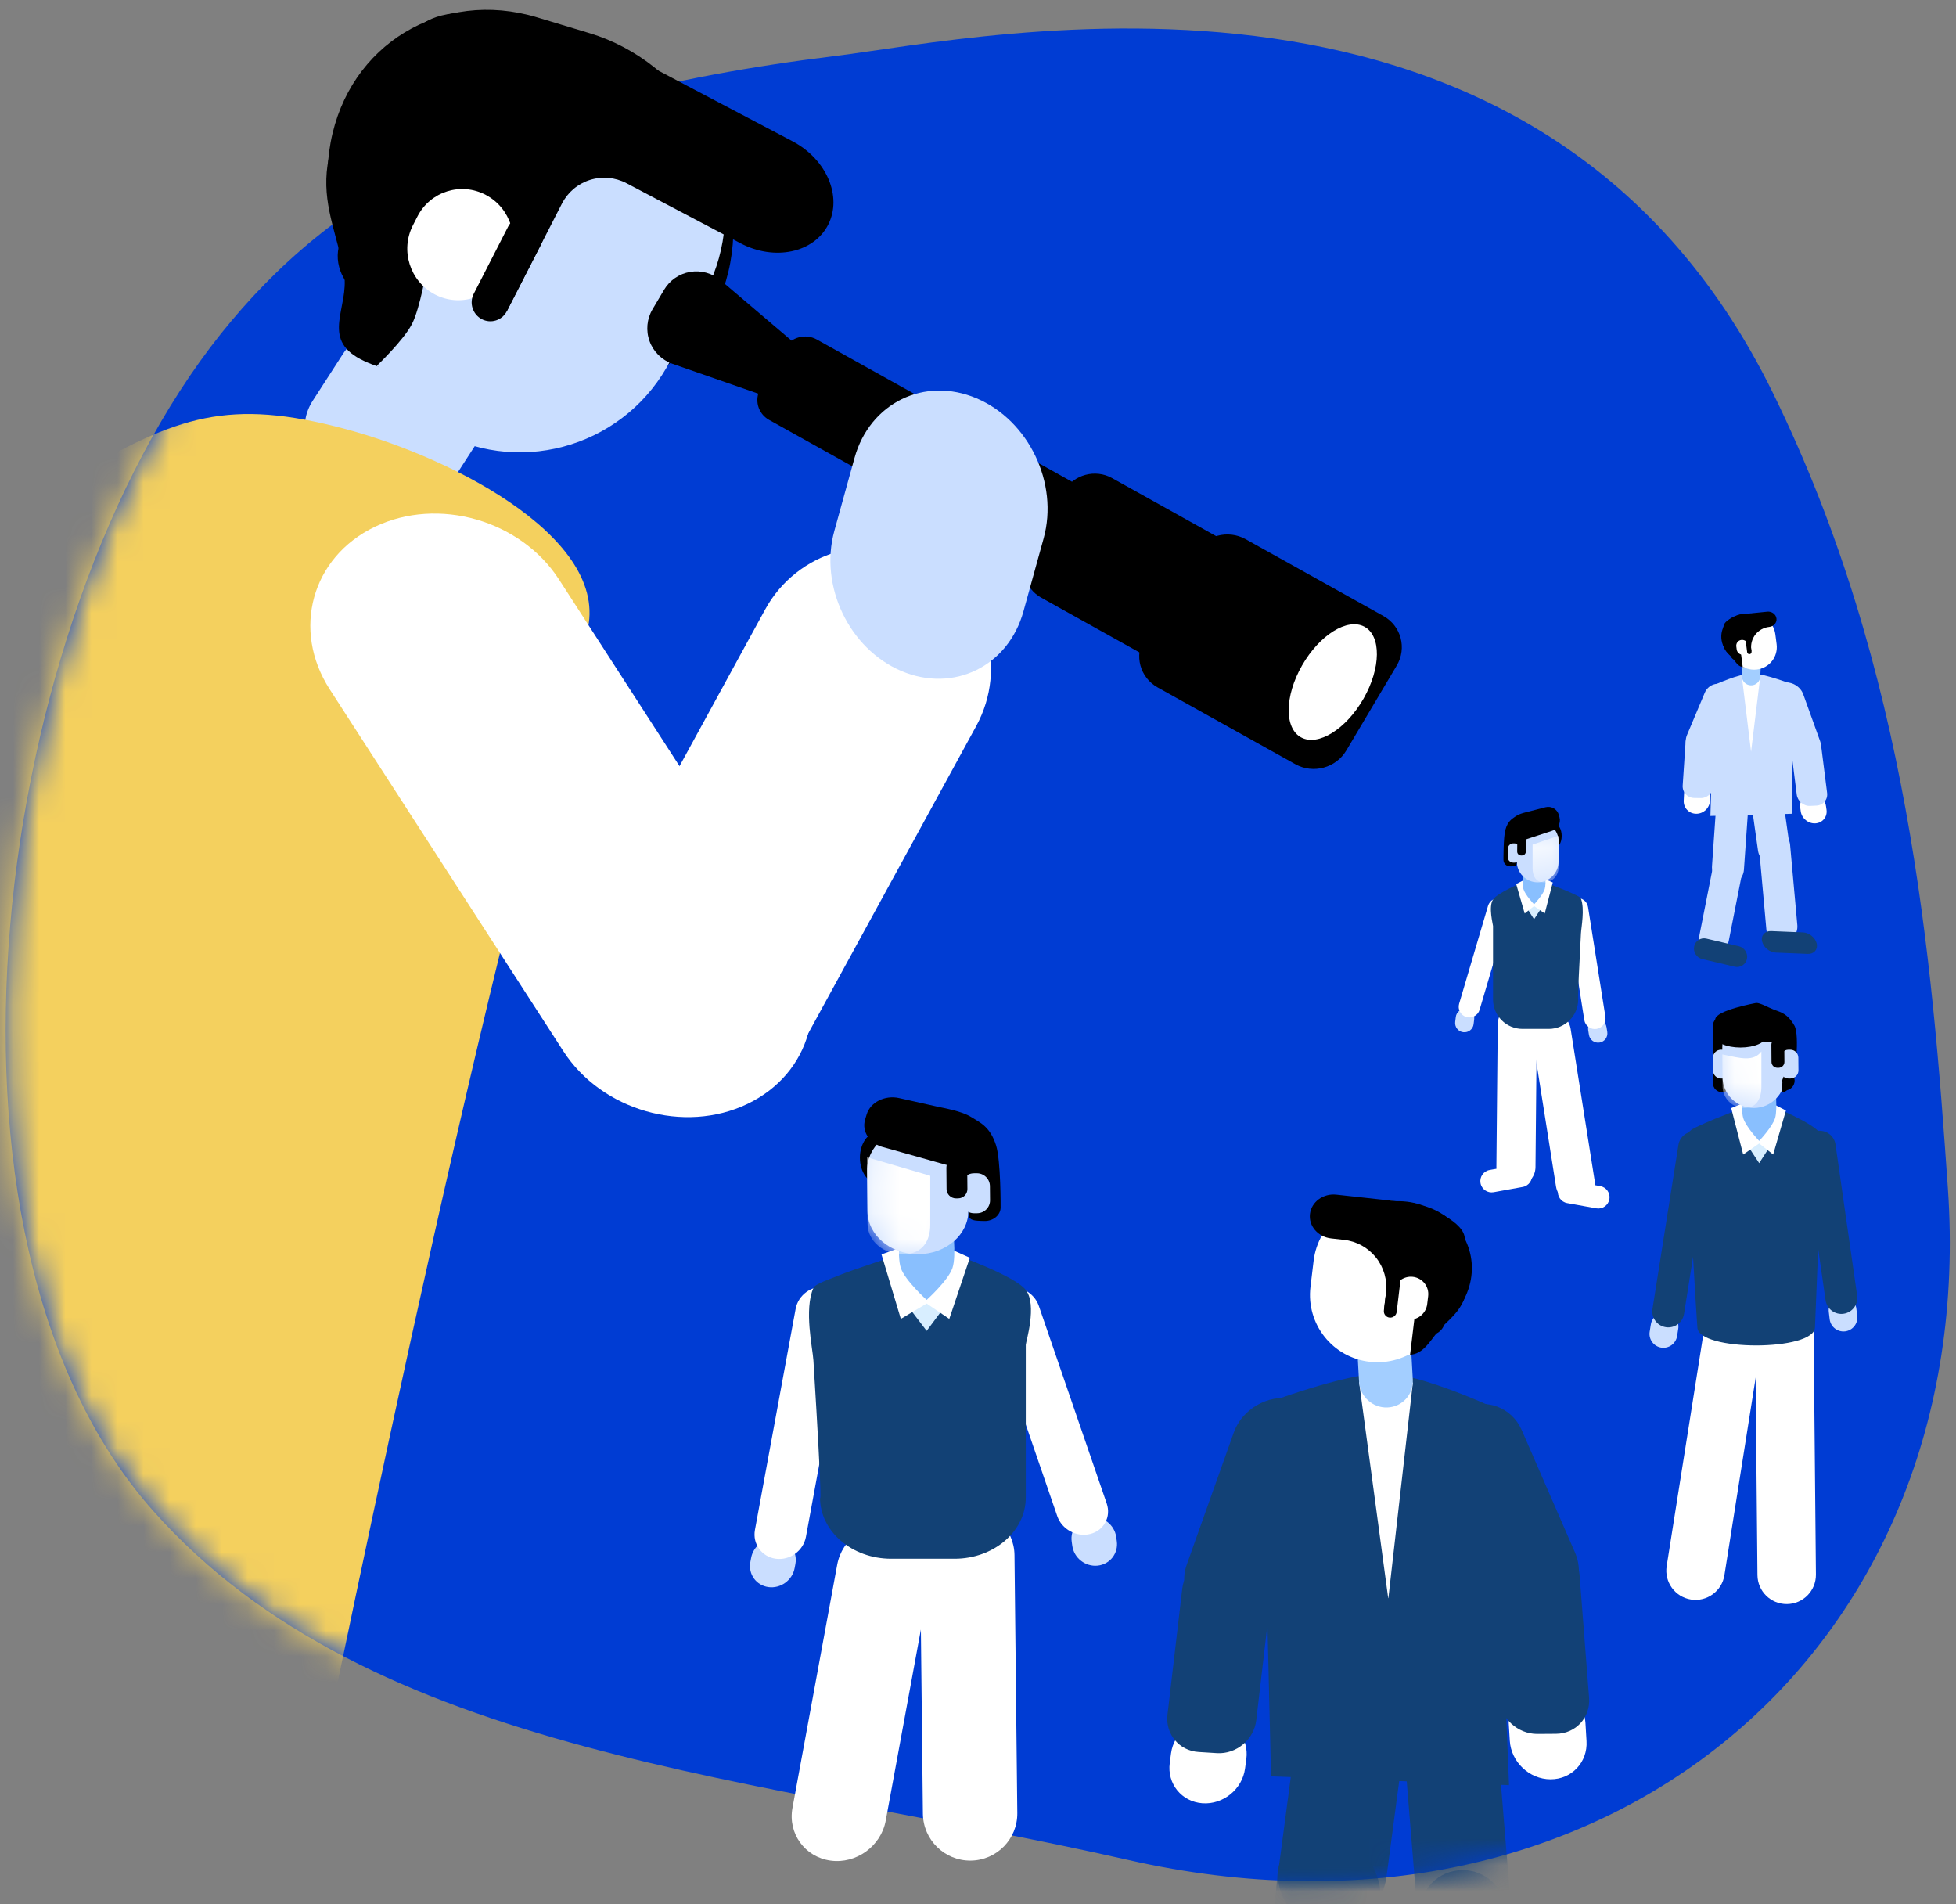 <?xml version="1.0" encoding="UTF-8"?> <svg xmlns="http://www.w3.org/2000/svg" xmlns:xlink="http://www.w3.org/1999/xlink" width="75" height="73" viewBox="0 0 75 73"><rect x="0" y="0" width="75" height="73" fill="#808080" stroke="none"/> <defs> <path id="a" d="M32.011,1.148 C37.787,0.438 58.999,-4.251 67.979,14.061 C73.203,24.715 74.077,35.75 74.689,44.555 C75.924,62.345 61.477,74.444 43.243,70.298 C29.153,67.095 14.246,66.367 5.866,56.912 C-3.498,46.348 -0.238,22.681 8.469,11.795"></path> <path id="c" d="M0.247,1.868 C0.239,0.95 1.099,0.198 2.167,0.191 C3.236,0.184 4.11,0.924 4.118,1.842 L4.132,3.403 C4.14,4.321 3.28,5.073 2.212,5.08 C1.144,5.088 0.27,4.347 0.261,3.429 L0.247,1.868"></path> <path id="e" d="M1.767,1.28 C1.771,0.837 1.414,0.476 0.972,0.472 C0.53,0.469 0.168,0.825 0.165,1.267 L0.159,2.018 C0.156,2.46 0.512,2.822 0.954,2.825 C1.396,2.829 1.758,2.473 1.761,2.03 L1.767,1.28"></path> <path id="g" d="M0.039,2.162 C0.034,1.501 0.566,0.959 1.228,0.954 C1.889,0.949 2.43,1.482 2.435,2.143 L2.444,3.266 C2.449,3.928 1.917,4.469 1.255,4.474 C0.594,4.479 0.053,3.946 0.048,3.285 L0.039,2.162"></path> </defs> <g fill="none" fill-rule="evenodd"> <path fill="#003CD3" d="M74.689,45.555 C74.077,36.75 73.203,25.715 67.979,15.061 C58.999,-3.251 37.787,1.438 32.011,2.148 C18.808,3.77 12.678,7.534 8.469,12.795 C-0.238,23.681 -3.498,47.348 5.866,57.912 C14.246,67.367 29.153,68.095 43.243,71.298 C61.477,75.444 75.924,63.345 74.689,45.555"></path> <g transform="translate(0 1)"> <mask id="b" fill="white"> <use xlink:href="#a"></use> </mask> <path fill="#124176" d="M48.398,52.848 C48.398,52.848 51.587,51.627 53.066,51.646 C54.488,51.664 57.275,52.96 57.275,52.96 L57.861,67.434 L48.736,67.097 L48.398,52.848" mask="url(#b)"></path> <polyline fill="#FFFFFF" points="53.232 60.294 54.175 51.999 52.112 51.978 53.232 60.294" mask="url(#b)"></polyline> <path fill="#124176" d="M53.715,64.539 C53.635,63.551 54.37,62.665 55.356,62.563 C56.342,62.46 57.208,63.18 57.289,64.168 L57.907,71.766 C57.987,72.755 57.252,73.64 56.266,73.743 C55.279,73.845 54.414,73.126 54.333,72.137 L53.715,64.539" mask="url(#b)"></path> <path fill="#124176" d="M53.162,70.956 C53.011,72.092 51.963,72.941 50.822,72.851 C49.681,72.761 48.877,71.765 49.028,70.629 L50.176,61.97 C50.327,60.834 51.376,59.985 52.516,60.075 C53.657,60.165 54.461,61.16 54.311,62.297 L53.162,70.956" mask="url(#b)"></path> <path fill="#124176" d="M52.93,71.893 C53.026,70.755 52.219,69.602 51.129,69.319 C50.039,69.036 49.076,69.731 48.98,70.87 L48.29,79.055 C48.194,80.193 49.001,81.347 50.091,81.629 C51.181,81.912 52.144,81.217 52.24,80.079 L52.93,71.893" mask="url(#b)"></path> <path fill="#FFFFFF" d="M44.852 66.585C44.746 67.378 45.306 68.07 46.103 68.129 46.899 68.188 47.633 67.592 47.739 66.799L47.789 66.431C47.895 65.637 47.335 64.945 46.538 64.886 45.741 64.827 45.008 65.423 44.901 66.216L44.852 66.585M60.791 65.04C60.742 64.228 60.043 63.566 59.231 63.563 58.419 63.56 57.799 64.216 57.848 65.028L57.891 65.732C57.94 66.545 58.639 67.207 59.451 67.21 60.263 67.213 60.882 66.556 60.833 65.744L60.791 65.04" mask="url(#b)"></path> <path fill="#124176" d="M56.035 80.127C56.224 81.025 57.108 81.609 58.009 81.429 58.909 81.249 59.487 80.373 59.298 79.475L57.73 72.025C57.541 71.126 56.656 70.543 55.756 70.723 54.855 70.903 54.278 71.778 54.467 72.677L56.035 80.127M48.811 59.631C48.495 60.517 47.498 61.093 46.585 60.915 45.671 60.738 45.186 59.874 45.502 58.987L47.31 53.907C47.626 53.02 48.623 52.445 49.536 52.623 50.45 52.8 50.935 53.664 50.619 54.55L48.811 59.631M55.254 55.3C54.877 54.432 55.263 53.395 56.116 52.986 56.969 52.577 57.968 52.95 58.346 53.818L60.395 58.525C60.773 59.393 60.387 60.43 59.533 60.839 58.68 61.248 57.681 60.875 57.303 60.007L55.254 55.3" mask="url(#b)"></path> <path fill="#124176" d="M44.765 64.732C44.678 65.475 45.213 66.117 45.958 66.163L46.66 66.207C47.406 66.254 48.082 65.689 48.169 64.946L48.736 60.115C48.823 59.372 48.288 58.731 47.543 58.684L46.841 58.64C46.095 58.594 45.419 59.159 45.332 59.902L44.765 64.732M60.566 59.381C60.507 58.624 59.844 58.013 59.085 58.018L58.372 58.023C57.613 58.029 57.046 58.648 57.105 59.406L57.469 64.108C57.528 64.866 58.192 65.477 58.95 65.471L59.664 65.466C60.422 65.461 60.99 64.841 60.931 64.084L60.566 59.381" mask="url(#b)"></path> <path fill="#A3CEFF" d="M52.049,50.847 C52.017,50.279 52.453,49.8 53.022,49.778 C53.591,49.756 54.078,50.199 54.11,50.768 L54.172,51.886 C54.203,52.454 53.767,52.933 53.199,52.955 C52.63,52.977 52.143,52.534 52.111,51.966 L52.049,50.847" mask="url(#b)"></path> <path fill="#000000" d="M54.724,45.266 C56.107,45.73 56.792,47.205 56.252,48.558 C55.712,49.911 54.151,50.633 52.767,50.169 L52.533,50.091 C51.15,49.627 50.465,48.152 51.005,46.799 C51.545,45.446 53.106,44.724 54.49,45.188 L54.724,45.266" mask="url(#b)"></path> <path fill="#FFFFFF" d="M50.368,47.335 C50.539,45.906 51.839,44.874 53.27,45.031 C54.7,45.187 55.722,46.475 55.551,47.904 L55.432,48.9 C55.26,50.329 53.96,51.362 52.53,51.205 C51.099,51.048 50.077,49.761 50.248,48.332 L50.368,47.335" mask="url(#b)"></path> <path fill="#000000" d="M51.243,44.797 C50.739,44.741 50.284,45.073 50.229,45.536 C50.173,45.999 50.538,46.42 51.042,46.475 C51.042,46.475 51.245,46.498 51.531,46.529 C52.015,46.582 52.458,46.827 52.761,47.208 C53.064,47.59 53.202,48.077 53.144,48.561 C53.063,49.235 52.991,49.839 52.991,49.839 C52.926,50.377 53.35,50.866 53.935,50.93 C54.521,50.994 54.808,50.439 55.113,50.071 C55.76,49.292 56.674,49.101 56.155,46.397 C56.028,45.734 54.51,45.155 54.142,45.114 L51.243,44.797" mask="url(#b)"></path> <path fill="#000000" d="M53.384,49.069 C53.517,48.787 53.86,48.649 54.15,48.763 L55.067,49.121 C55.357,49.234 55.485,49.556 55.353,49.839 C55.22,50.122 54.877,50.259 54.587,50.146 L53.67,49.787 C53.38,49.674 53.252,49.352 53.384,49.069" mask="url(#b)"></path> <path fill="#FFFFFF" d="M53.424,48.541 C53.468,48.172 53.804,47.906 54.172,47.946 C54.541,47.987 54.805,48.319 54.761,48.687 L54.724,48.992 C54.68,49.36 54.345,49.627 53.976,49.586 C53.607,49.546 53.343,49.214 53.387,48.845 L53.424,48.541" mask="url(#b)"></path> <polyline fill="#FFFFFF" points="52.857 49.176 54.26 49.33 54.067 50.937 53.813 50.937 52.664 50.783 52.857 49.176" mask="url(#b)"></polyline> <path fill="#000000" d="M53.203,48.073 C53.219,47.938 53.342,47.84 53.477,47.855 C53.613,47.87 53.71,47.992 53.693,48.127 L53.554,49.292 C53.538,49.427 53.414,49.525 53.279,49.51 C53.144,49.495 53.047,49.373 53.063,49.238 L53.203,48.073" mask="url(#b)"></path> <path fill="#CADEFF" d="M18.667,15.384 C19.27,14.45 18.959,13.286 17.973,12.786 L16.021,11.795 C15.035,11.295 13.744,11.648 13.141,12.581 L11.993,14.359 C11.39,15.293 11.701,16.457 12.687,16.957 L14.639,17.947 C15.625,18.447 16.916,18.095 17.519,17.161 L18.667,15.384" mask="url(#b)"></path> <path fill="#F4D05E" d="M22.461,23.39 C23.62,19.797 17.528,16.592 13.249,15.447 C8.777,14.249 6.777,14.959 2.913,17.214 C-1.956,20.056 -14.607,31.165 -14.607,31.165 C-13.367,45.428 -9.817,54.362 11.993,68.133 C11.993,68.133 18.587,35.403 22.461,23.39" mask="url(#b)"></path> <path fill="#FFFFFF" d="M30.391,35.085 C31.862,37.363 31.087,40.156 28.661,41.318 C26.236,42.481 23.072,41.575 21.601,39.297 L12.644,25.428 C11.173,23.15 11.948,20.357 14.374,19.195 C16.8,18.032 19.963,18.938 21.434,21.215 L30.391,35.085" mask="url(#b)"></path> <path fill="#FFFFFF" d="M37.431,26.835 C38.655,24.596 37.835,21.779 35.6,20.547 C33.366,19.316 30.559,20.133 29.335,22.371 L22.52,34.837 C21.296,37.076 22.116,39.893 24.35,41.124 C26.584,42.356 29.392,41.539 30.616,39.3 L37.431,26.835" mask="url(#b)"></path> </g> <path fill="#CADEFF" d="M28.801 59.721C28.886 59.255 29.336 58.929 29.805 58.993 30.273 59.057 30.584 59.487 30.499 59.952L30.469 60.113C30.383 60.579 29.933 60.905 29.465 60.841 28.996 60.778 28.685 60.348 28.771 59.882L28.801 59.721M41.093 59.1C41.027 58.631 41.356 58.21 41.827 58.161 42.298 58.112 42.734 58.453 42.8 58.922L42.822 59.08C42.888 59.549 42.559 59.97 42.088 60.019 41.617 60.068 41.181 59.727 41.115 59.258L41.093 59.1"></path> <path fill="#FFFFFF" d="M40.538 58.119C40.714 58.631 41.282 58.939 41.806 58.806 42.329 58.673 42.611 58.149 42.435 57.636L39.832 50.061C39.656 49.549 39.088 49.241 38.564 49.374 38.041 49.507 37.759 50.031 37.935 50.544L40.538 58.119M30.507 50.177C30.606 49.641 31.124 49.265 31.663 49.339 32.202 49.412 32.56 49.907 32.461 50.443L30.902 58.917C30.803 59.453 30.285 59.828 29.746 59.755 29.207 59.681 28.849 59.187 28.947 58.651L30.507 50.177M32.102 59.98C32.283 58.999 33.231 58.312 34.217 58.447 35.204 58.581 35.859 59.486 35.678 60.467L33.962 69.793C33.781 70.774 32.833 71.461 31.847 71.326 30.86 71.192 30.205 70.287 30.386 69.306L32.102 59.98"></path> <path fill="#FFFFFF" d="M35.279,59.646 C35.268,58.647 36.07,57.83 37.069,57.822 C38.068,57.814 38.888,58.618 38.899,59.617 L39.007,69.502 C39.018,70.501 38.216,71.318 37.217,71.326 C36.218,71.335 35.398,70.53 35.387,69.531 L35.279,59.646"></path> <path fill="#124175" d="M35.545,48.376 C35.291,48.103 34.857,47.982 34.451,48.102 C34.451,48.102 32.708,48.672 32.273,48.849 C31.772,49.054 31.259,49.214 31.189,49.374 C30.824,50.203 31.159,51.677 31.189,52.151 C31.558,58.121 31.442,57.408 31.442,57.408 C31.442,58.703 32.665,59.755 34.171,59.755 L36.603,59.755 C38.109,59.755 39.332,58.703 39.332,57.408 C39.332,57.408 39.332,52.815 39.332,51.556 C39.331,51.455 39.78,50.025 39.332,49.45 C38.903,48.899 36.643,48.102 36.643,48.102 C36.238,47.982 35.803,48.103 35.55,48.376 L35.545,48.376"></path> <polyline fill="#D8EEFF" points="35.531 51.018 36.794 49.33 34.244 49.33 35.531 51.018"></polyline> <polyline fill="#FFFFFF" points="35.531 49.971 36.399 50.559 37.187 48.216 35.531 47.473 33.799 48.087 34.541 50.559 35.531 49.971"></polyline> <path fill="#89BFFE" d="M36.52,48.609 C36.685,48.122 36.52,46.905 36.52,46.905 C36.52,46.491 36.136,46.153 35.631,46.14 L35.43,46.14 C34.925,46.153 34.541,46.491 34.541,46.905 C34.541,46.905 34.376,48.122 34.541,48.609 C34.702,49.086 35.531,49.832 35.531,49.832 C35.531,49.832 36.359,49.086 36.52,48.609"></path> <path fill="#000000" d="M33.679,43.389 C33.289,43.389 32.972,43.833 32.972,44.381 C32.972,44.929 33.289,45.373 33.679,45.373 C34.07,45.373 34.387,44.929 34.387,44.381 C34.387,43.833 34.07,43.389 33.679,43.389"></path> <path fill="#CADEFF" d="M33.247,44.868 C33.239,43.95 34.099,43.198 35.167,43.191 C36.236,43.184 37.11,43.924 37.118,44.842 L37.132,46.403 C37.14,47.321 36.28,48.073 35.212,48.08 C34.144,48.088 33.27,47.347 33.261,46.429 L33.247,44.868"></path> <g transform="translate(33 43)"> <mask id="d" fill="white"> <use xlink:href="#c"></use> </mask> <path fill="#FFFFFF" d="M0.243,1.363 L2.669,2.073 L2.669,3.934 C2.675,4.574 2.367,5.079 1.624,5.084 C0.88,5.089 0.272,4.574 0.266,3.934 L0.243,1.363" mask="url(#d)"></path> </g> <path fill="#000000" d="M38.193,43.909 C37.969,43.2 37.597,43.039 37.23,42.815 C36.862,42.59 36.203,42.482 35.947,42.424 L34.475,42.094 C33.93,41.972 33.372,42.254 33.23,42.723 L33.172,42.915 C33.03,43.384 33.357,43.864 33.903,43.986 C33.903,43.986 36.18,44.629 36.414,44.692 L36.387,45.392 C36.379,45.594 36.563,45.764 36.798,45.771 L36.894,45.773 C36.944,45.775 37.18,45.712 37.225,45.7 L37.133,46.466 C37.121,46.754 37.267,46.793 37.602,46.803 L37.739,46.807 C38.074,46.817 38.355,46.591 38.367,46.303 C38.367,46.303 38.378,44.491 38.193,43.909"></path> <path fill="#CADEFF" d="M36.849,45.478 C36.846,45.204 37.067,44.979 37.342,44.977 L37.455,44.976 C37.73,44.974 37.955,45.196 37.957,45.471 L37.962,46.008 C37.965,46.283 37.744,46.507 37.469,46.509 L37.356,46.51 C37.081,46.512 36.856,46.29 36.854,46.015 L36.849,45.478"></path> <path fill="#000000" d="M36.288,44.759 C36.286,44.561 36.446,44.399 36.644,44.398 L36.725,44.397 C36.923,44.396 37.085,44.556 37.087,44.754 L37.094,45.578 C37.096,45.776 36.937,45.938 36.739,45.939 L36.658,45.94 C36.46,45.941 36.297,45.781 36.295,45.583 L36.288,44.759"></path> <path fill="#CADEFF" d="M61.599 39.373C61.569 39.179 61.386 39.046 61.192 39.077 60.998 39.108 60.866 39.29 60.896 39.484L60.926 39.671C60.957 39.865 61.139 39.997 61.333 39.966 61.527 39.936 61.659 39.753 61.629 39.559L61.599 39.373M56.526 39.072C56.55 38.877 56.411 38.7 56.216 38.676 56.021 38.653 55.843 38.792 55.82 38.987L55.797 39.174C55.773 39.369 55.912 39.547 56.107 39.57 56.302 39.594 56.48 39.455 56.503 39.26L56.526 39.072"></path> <path fill="#FFFFFF" d="M56.733 38.71C56.669 38.927 56.441 39.051 56.224 38.987 56.008 38.923 55.884 38.695 55.948 38.478L57.057 34.724C57.121 34.508 57.349 34.384 57.566 34.448 57.783 34.512 57.907 34.74 57.843 34.956L56.733 38.71M60.891 34.771C60.856 34.548 60.646 34.396 60.423 34.431 60.2 34.466 60.047 34.676 60.083 34.899L60.748 39.103C60.783 39.326 60.993 39.479 61.217 39.443 61.44 39.408 61.592 39.198 61.557 38.975L60.891 34.771M60.223 39.437C60.158 39.028 59.774 38.749 59.366 38.814 58.957 38.879 58.678 39.263 58.743 39.671L59.663 45.484C59.728 45.893 60.112 46.172 60.52 46.107 60.929 46.043 61.208 45.658 61.143 45.25L60.223 39.437"></path> <path fill="#FFFFFF" d="M58.927,39.27 C58.931,38.856 58.599,38.517 58.185,38.513 C57.772,38.509 57.433,38.842 57.429,39.255 L57.377,44.728 C57.373,45.142 57.706,45.48 58.12,45.484 C58.533,45.488 58.872,45.156 58.876,44.742 L58.927,39.27"></path> <path fill="#FFFFFF" d="M57.116 44.851C56.882 44.894 56.725 45.119 56.768 45.354 56.81 45.589 57.035 45.745 57.27 45.703L58.387 45.501C58.622 45.459 58.778 45.234 58.736 44.999 58.693 44.764 58.468 44.608 58.233 44.65L57.116 44.851M60.09 46.12C59.855 46.078 59.699 45.853 59.741 45.618 59.784 45.383 60.009 45.227 60.244 45.269L61.361 45.47C61.596 45.512 61.752 45.737 61.71 45.972 61.667 46.207 61.442 46.364 61.207 46.321L60.09 46.12"></path> <path fill="#124175" d="M58.816,33.967 C58.921,33.836 59.101,33.778 59.269,33.836 C59.269,33.836 59.99,34.11 60.17,34.195 C60.378,34.294 60.59,34.371 60.619,34.448 C60.77,34.847 60.631,35.556 60.619,35.784 C60.466,38.657 60.514,38.314 60.514,38.314 C60.514,38.937 60.008,39.443 59.385,39.443 L58.378,39.443 C57.755,39.443 57.248,38.937 57.248,38.314 C57.248,38.314 57.248,36.104 57.248,35.498 C57.249,35.449 57.063,34.761 57.248,34.484 C57.426,34.219 58.361,33.836 58.361,33.836 C58.529,33.778 58.709,33.836 58.814,33.967 L58.816,33.967"></path> <polyline fill="#D8EEFF" points="58.822 35.239 58.299 34.426 59.355 34.426 58.822 35.239"></polyline> <polyline fill="#FFFFFF" points="58.822 34.735 58.462 35.018 58.136 33.89 58.822 33.533 59.539 33.829 59.231 35.018 58.822 34.735"></polyline> <path fill="#89BFFE" d="M58.413,34.08 C58.344,33.845 58.413,33.26 58.413,33.26 C58.413,33.06 58.571,32.898 58.78,32.892 L58.864,32.892 C59.073,32.898 59.231,33.06 59.231,33.26 C59.231,33.26 59.3,33.845 59.231,34.08 C59.165,34.309 58.822,34.668 58.822,34.668 C58.822,34.668 58.479,34.309 58.413,34.08"></path> <path fill="#000000" d="M59.588,31.567 C59.75,31.567 59.881,31.781 59.881,32.045 C59.881,32.309 59.75,32.523 59.588,32.523 C59.427,32.523 59.295,32.309 59.295,32.045 C59.295,31.781 59.427,31.567 59.588,31.567"></path> <path fill="#CADEFF" d="M59.767,32.28 C59.771,31.837 59.414,31.476 58.972,31.472 C58.53,31.469 58.168,31.825 58.165,32.267 L58.159,33.018 C58.156,33.46 58.512,33.822 58.954,33.825 C59.396,33.829 59.758,33.473 59.761,33.03 L59.767,32.28"></path> <g transform="translate(58 31)"> <mask id="f" fill="white"> <use xlink:href="#e"></use> </mask> <path fill="#FFFFFF" d="M1.769,1.036 L0.765,1.378 L0.765,2.274 C0.762,2.582 0.89,2.825 1.197,2.827 C1.505,2.83 1.757,2.582 1.759,2.274 L1.769,1.036" mask="url(#f)"></path> </g> <path fill="#000000" d="M57.72,31.818 C57.813,31.477 57.967,31.399 58.119,31.291 C58.271,31.183 58.544,31.131 58.65,31.103 L59.259,30.945 C59.485,30.886 59.715,31.021 59.774,31.247 L59.798,31.339 C59.857,31.565 59.722,31.796 59.496,31.855 C59.496,31.855 58.553,32.164 58.456,32.195 L58.468,32.531 C58.471,32.629 58.395,32.71 58.297,32.714 L58.258,32.715 C58.237,32.716 58.139,32.685 58.121,32.68 L58.159,33.048 C58.164,33.187 58.103,33.206 57.964,33.211 L57.908,33.212 C57.769,33.217 57.653,33.108 57.648,32.97 C57.648,32.97 57.643,32.098 57.72,31.818"></path> <path fill="#CADEFF" d="M58.277,32.54 C58.278,32.426 58.186,32.333 58.072,32.332 L58.025,32.331 C57.912,32.331 57.819,32.422 57.818,32.536 L57.815,32.861 C57.814,32.975 57.906,33.068 58.02,33.069 L58.066,33.07 C58.18,33.07 58.273,32.979 58.274,32.865 L58.277,32.54"></path> <path fill="#000000" d="M58.509,32.203 C58.509,32.121 58.443,32.054 58.361,32.053 L58.328,32.053 C58.246,32.052 58.179,32.118 58.178,32.2 L58.174,32.645 C58.174,32.727 58.24,32.794 58.322,32.795 L58.355,32.795 C58.437,32.796 58.505,32.73 58.505,32.648 L58.509,32.203"></path> <path fill="#CADEFF" d="M63.299 50.772C63.345 50.481 63.617 50.283 63.907 50.329 64.198 50.375 64.396 50.648 64.35 50.938L64.306 51.217C64.26 51.507 63.987 51.706 63.697 51.66 63.407 51.614 63.208 51.341 63.254 51.051L63.299 50.772M70.122 50.292C70.087 50 70.295 49.735 70.586 49.7 70.878 49.664 71.143 49.872 71.179 50.164L71.213 50.445C71.248 50.736 71.04 51.002 70.748 51.037 70.457 51.072 70.191 50.864 70.156 50.573L70.122 50.292"></path> <path fill="#124175" d="M69.998 49.843C70.046 50.177 70.356 50.41 70.691 50.362 71.026 50.314 71.258 50.003 71.21 49.669L70.38 43.873C70.332 43.538 70.021 43.306 69.686 43.354 69.352 43.402 69.119 43.712 69.167 44.047L69.998 49.843M64.357 43.889C64.41 43.555 64.724 43.327 65.058 43.38 65.392 43.433 65.62 43.747 65.567 44.081L64.572 50.368C64.519 50.702 64.205 50.93 63.871 50.877 63.537 50.825 63.309 50.511 63.362 50.177L64.357 43.889"></path> <path fill="#FFFFFF" d="M65.357,50.868 C65.454,50.257 66.029,49.839 66.64,49.936 C67.251,50.033 67.668,50.607 67.571,51.218 L66.12,60.386 C66.023,60.997 65.448,61.415 64.837,61.318 C64.226,61.221 63.809,60.647 63.906,60.036 L65.357,50.868"></path> <path fill="#FFFFFF" d="M67.295,50.617 C67.289,49.999 67.787,49.492 68.405,49.486 C69.024,49.48 69.531,49.978 69.537,50.596 L69.629,60.362 C69.634,60.981 69.137,61.488 68.518,61.493 C67.9,61.499 67.393,61.002 67.387,60.383 L67.295,50.617"></path> <path fill="#124175" d="M67.462,42.687 C67.305,42.49 67.036,42.404 66.784,42.49 C66.784,42.49 65.705,42.9 65.436,43.027 C65.125,43.175 64.808,43.29 64.764,43.405 C64.539,44.002 64.746,45.063 64.764,45.404 C64.993,49.701 65.083,50.877 65.083,50.877 C65.083,51.81 69.593,51.81 69.593,50.877 C69.593,50.877 69.806,45.882 69.806,44.976 C69.806,44.903 70.084,43.874 69.806,43.46 C69.541,43.063 68.142,42.49 68.142,42.49 C67.89,42.404 67.621,42.49 67.465,42.687 L67.462,42.687"></path> <polyline fill="#D8EEFF" points="67.453 44.589 68.235 43.373 66.656 43.373 67.453 44.589"></polyline> <polyline fill="#FFFFFF" points="67.453 43.835 67.99 44.258 68.478 42.572 67.453 42.037 66.38 42.479 66.84 44.258 67.453 43.835"></polyline> <path fill="#89BFFE" d="M68.065,42.855 C68.167,42.504 68.065,41.628 68.065,41.628 C68.065,41.33 67.828,41.087 67.515,41.078 L67.39,41.078 C67.078,41.087 66.84,41.33 66.84,41.628 C66.84,41.628 66.738,42.504 66.84,42.855 C66.94,43.198 67.453,43.735 67.453,43.735 C67.453,43.735 67.965,43.198 68.065,42.855"></path> <path fill="#000000" d="M66.37,39.316 C66.37,39.126 66.216,38.971 66.025,38.971 C65.835,38.971 65.68,39.126 65.68,39.316 L65.68,41.523 C65.68,41.714 65.835,41.868 66.025,41.868 C66.216,41.868 66.37,41.714 66.37,41.523 L66.37,39.316"></path> <path fill="#000000" d="M66.306,39.097 C66.065,39.097 65.868,39.417 65.868,39.811 C65.868,40.205 66.065,40.525 66.306,40.525 C66.548,40.525 66.745,40.205 66.745,39.811 C66.745,39.417 66.548,39.097 66.306,39.097"></path> <path fill="#CADEFF" d="M65.68,40.551 C65.679,40.381 65.816,40.242 65.986,40.24 L66.056,40.24 C66.226,40.238 66.365,40.375 66.367,40.546 L66.37,41.032 C66.372,41.202 66.235,41.342 66.064,41.343 L65.995,41.344 C65.824,41.345 65.685,41.208 65.684,41.038 L65.68,40.551"></path> <path fill="#CADEFF" d="M66.039,40.162 C66.034,39.501 66.566,38.959 67.228,38.954 C67.889,38.949 68.43,39.482 68.435,40.143 L68.444,41.266 C68.449,41.928 67.917,42.469 67.255,42.474 C66.594,42.479 66.053,41.946 66.048,41.285 L66.039,40.162"></path> <g transform="translate(66 38)"> <mask id="h" fill="white"> <use xlink:href="#g"></use> </mask> <path fill="#FFFFFF" d="M0.036,1.798 L0.041,2.42 C0.758,2.578 1.236,2.703 1.538,2.309 L1.538,3.649 C1.542,4.11 1.352,4.473 0.891,4.477 C0.431,4.48 0.054,4.11 0.05,3.649 L0.036,1.798" mask="url(#h)"></path> </g> <path fill="#000000" d="M68.804,39.316 C68.54,38.858 68.296,38.809 68.035,38.711 C67.774,38.612 67.505,38.447 67.341,38.447 C67.341,38.447 65.768,38.732 65.769,39.081 L65.769,39.224 C65.769,39.573 66.053,39.856 66.402,39.855 C66.402,39.855 67.883,39.945 68.035,39.953 L68.146,40.444 C68.178,40.586 68.32,40.676 68.462,40.644 L68.52,40.63 C68.55,40.624 68.495,40.948 68.52,40.933 L68.334,41.414 C68.38,41.616 68.219,41.909 68.421,41.864 L68.52,41.793 C68.722,41.747 68.849,41.546 68.804,41.344 C68.804,41.344 69.02,39.693 68.804,39.316"></path> <path fill="#000000" d="M66.737,39.316 C67.271,39.316 67.705,39.504 67.705,39.736 C67.705,39.968 67.271,40.156 66.737,40.156 C66.202,40.156 65.769,39.968 65.769,39.736 C65.769,39.504 66.202,39.316 66.737,39.316"></path> <path fill="#CADEFF" d="M68.268,40.551 C68.267,40.381 68.404,40.242 68.574,40.24 L68.644,40.24 C68.814,40.238 68.954,40.375 68.955,40.546 L68.959,41.032 C68.96,41.202 68.823,41.342 68.653,41.343 L68.583,41.344 C68.413,41.345 68.274,41.208 68.272,41.038 L68.268,40.551"></path> <path fill="#000000" d="M67.921,40.047 C67.92,39.925 68.019,39.824 68.142,39.823 L68.192,39.823 C68.315,39.822 68.415,39.921 68.416,40.043 L68.421,40.709 C68.422,40.831 68.323,40.932 68.201,40.933 L68.15,40.933 C68.028,40.934 67.927,40.835 67.926,40.712 L67.921,40.047"></path> <path fill="#CADEFF" d="M68.77,26.253 C68.77,26.253 67.674,25.818 67.167,25.819 C66.681,25.82 65.731,26.26 65.731,26.26 L65.583,31.28 L68.706,31.196 L68.77,26.253"></path> <polyline fill="#FFFFFF" points="67.142 28.819 66.789 25.938 67.495 25.938 67.142 28.819"></polyline> <path fill="#CADEFF" d="M67.053 30.699C67.077 30.359 66.822 30.052 66.484 30.012 66.146 29.973 65.852 30.217 65.828 30.557L65.644 33.202C65.62 33.542 65.875 33.849 66.213 33.888 66.551 33.927 66.845 33.683 66.868 33.344L67.053 30.699M67.409 32.612C67.457 32.948 67.77 33.202 68.108 33.179 68.446 33.155 68.682 32.863 68.634 32.527L68.179 29.306C68.132 28.97 67.819 28.716 67.481 28.739 67.143 28.763 66.907 29.055 66.954 29.392L67.409 32.612"></path> <path fill="#CADEFF" d="M67.451,32.548 C67.421,32.218 67.663,31.913 67.991,31.867 C68.318,31.822 68.608,32.052 68.638,32.382 L68.916,35.466 C68.945,35.796 68.703,36.101 68.376,36.147 C68.048,36.192 67.758,35.962 67.729,35.632 L67.451,32.548"></path> <path fill="#FFFFFF" d="M70.035 31.041C70.074 31.312 69.884 31.547 69.611 31.564 69.339 31.582 69.086 31.376 69.047 31.105L69.027 30.961C68.988 30.689 69.178 30.455 69.45 30.437 69.723 30.42 69.976 30.626 70.014 30.897L70.035 31.041M64.572 30.432C64.586 30.154 64.823 29.93 65.101 29.932 65.379 29.934 65.593 30.161 65.58 30.439L65.567 30.696C65.553 30.974 65.317 31.198 65.039 31.196 64.761 31.195 64.546 30.968 64.56 30.69L64.572 30.432"></path> <path fill="#CADEFF" d="M66.287 36.065C66.225 36.375 65.925 36.573 65.616 36.508 65.307 36.442 65.106 36.137 65.167 35.827L65.678 33.243C65.739 32.934 66.039 32.735 66.348 32.801 66.657 32.867 66.858 33.172 66.797 33.482L66.287 36.065M68.657 28.617C68.766 28.919 69.108 29.118 69.42 29.059 69.732 29.001 69.897 28.708 69.788 28.406L69.142 26.614C69.033 26.311 68.691 26.113 68.379 26.171 68.067 26.229 67.902 26.522 68.011 26.825L68.657 28.617M66.43 27.084C66.557 26.781 66.422 26.418 66.128 26.273 65.835 26.128 65.493 26.256 65.366 26.558L64.686 28.175C64.558 28.477 64.693 28.841 64.987 28.986 65.281 29.131 65.622 29.003 65.749 28.7L66.43 27.084"></path> <path fill="#CADEFF" d="M70.058 30.398C70.09 30.652 69.909 30.869 69.653 30.883L69.413 30.895C69.158 30.909 68.925 30.713 68.893 30.459L68.68 28.767C68.648 28.513 68.829 28.295 69.084 28.282L69.324 28.269C69.579 28.256 69.812 28.451 69.844 28.705L70.058 30.398M64.629 28.47C64.646 28.211 64.871 28.004 65.13 28.008L65.374 28.013C65.634 28.017 65.831 28.232 65.814 28.491L65.705 30.134C65.688 30.393 65.463 30.6 65.204 30.595L64.959 30.591C64.7 30.586 64.503 30.372 64.52 30.112L64.629 28.47"></path> <path fill="#124176" d="M66.516 37.059C66.731 37.109 66.941 36.975 66.985 36.758 67.028 36.541 66.889 36.325 66.674 36.274L65.429 35.982C65.214 35.931 65.004 36.066 64.96 36.283 64.917 36.499 65.056 36.716 65.271 36.766L66.516 37.059M67.91 35.694C67.669 35.684 67.514 35.86 67.565 36.088 67.616 36.316 67.852 36.508 68.093 36.518L69.314 36.568C69.556 36.578 69.71 36.401 69.66 36.174 69.609 35.946 69.372 35.753 69.131 35.744L67.91 35.694"></path> <path fill="#A3CEFF" d="M67.513,25.542 C67.521,25.347 67.37,25.181 67.176,25.171 C66.981,25.162 66.816,25.312 66.807,25.507 L66.79,25.903 C66.781,26.098 66.932,26.264 67.127,26.273 C67.321,26.283 67.487,26.133 67.495,25.938 L67.513,25.542"></path> <path fill="#000000" d="M66.598,23.593 C66.114,23.752 65.876,24.265 66.065,24.736 C66.255,25.208 66.802,25.461 67.285,25.301 L67.323,25.289 C67.806,25.129 68.045,24.617 67.855,24.145 C67.666,23.674 67.119,23.421 66.635,23.58 L66.598,23.593"></path> <path fill="#FFFFFF" d="M68.073,24.318 C68.011,23.83 67.563,23.474 67.074,23.523 C66.584,23.572 66.238,24.008 66.301,24.496 L66.35,24.874 C66.412,25.361 66.86,25.717 67.349,25.668 C67.838,25.619 68.185,25.183 68.122,24.695 L68.073,24.318"></path> <path fill="#000000" d="M67.766,23.449 C67.939,23.432 68.096,23.549 68.116,23.71 C68.137,23.871 68.014,24.015 67.841,24.033 C67.633,24.054 67.442,24.158 67.311,24.322 C67.181,24.486 67.123,24.696 67.149,24.903 C67.17,25.068 67.186,25.193 67.186,25.193 C67.211,25.38 67.067,25.548 66.867,25.568 C66.667,25.588 66.567,25.394 66.461,25.266 C66.237,24.993 65.923,24.923 66.091,23.987 C66.132,23.757 66.649,23.562 66.775,23.549 L67.766,23.449"></path> <path fill="#000000" d="M67.049,24.924 C67.003,24.826 66.883,24.777 66.781,24.817 L66.478,24.934 C66.376,24.974 66.332,25.085 66.378,25.184 C66.424,25.283 66.544,25.331 66.646,25.292 L66.949,25.174 C67.051,25.135 67.095,25.023 67.049,24.924"></path> <path fill="#FFFFFF" d="M67.033,24.737 C67.017,24.611 66.901,24.519 66.775,24.532 C66.649,24.544 66.56,24.657 66.576,24.783 L66.591,24.896 C66.607,25.022 66.722,25.114 66.848,25.101 C66.975,25.089 67.064,24.976 67.048,24.85 L67.033,24.737"></path> <polyline fill="#FFFFFF" points="67.23 24.963 66.75 25.011 66.822 25.57 66.909 25.571 67.302 25.522 67.23 24.963"></polyline> <path fill="#000000" d="M67.107 24.578C67.101 24.532 67.059 24.498 67.013 24.502 66.966 24.507 66.934 24.548 66.94 24.595L66.992 25.002C66.998 25.048 67.04 25.082 67.087 25.077 67.133 25.073 67.166 25.031 67.16 24.985L67.107 24.578M20.599.667C16.924-.44 13.375 1.706 12.678 5.457 11.981 9.207 14.398 13.151 18.073 14.259L20.08 14.864C23.755 15.971 27.304 13.825 28.001 10.074 28.698 6.323 26.281 2.379 22.606 1.272L20.599.667"></path> <path fill="#CADEFF" d="M27.077,11.144 C28.733,7.912 27.468,3.913 24.255,2.221 C21.041,0.529 17.088,1.78 15.432,5.013 L14.075,7.663 C12.419,10.895 13.683,14.894 16.897,16.586 C20.111,18.278 24.064,17.027 25.72,13.794 L27.077,11.144"></path> <path fill="#000000" d="M30.392,5.418 C31.695,6.105 32.306,7.537 31.754,8.615 C31.202,9.693 29.695,10.011 28.391,9.324 C28.391,9.324 25.798,7.959 24.021,7.023 C23.589,6.796 23.085,6.751 22.62,6.898 C22.155,7.045 21.768,7.372 21.546,7.806 C20.453,9.94 18.683,13.395 18.683,13.395 C18.042,14.647 15.329,14.562 13.815,13.765 C12.3,12.967 13.389,11.779 13.195,10.506 C12.784,7.81 10.852,5.944 16.117,0.998 C17.407,-0.214 21.945,0.971 22.896,1.471 L30.392,5.418"></path> <path fill="#000000" d="M18.87,11.125 C18.968,10.31 18.407,9.486 17.617,9.286 L14.568,8.513 C13.778,8.313 13.058,8.812 12.96,9.627 C12.862,10.443 13.423,11.267 14.212,11.467 L17.262,12.24 C18.051,12.44 18.771,11.94 18.87,11.125"></path> <path fill="#CADEFF" d="M19.99,12.194 L16.363,10.284 C16.363,10.284 16.116,11.795 15.797,12.419 C15.478,13.042 14.447,14.024 14.447,14.024 L15.063,14.429 L18.074,15.934 L19.99,12.194"></path> <path fill="#FFFFFF" d="M19.462,10.118 C19.954,9.159 19.579,7.972 18.625,7.47 C17.671,6.968 16.497,7.339 16.006,8.298 L15.833,8.636 C15.341,9.596 15.717,10.783 16.671,11.285 C17.624,11.787 18.798,11.416 19.289,10.456 L19.462,10.118"></path> <path fill="#000000" d="M20.752 9.356C20.933 9.003 20.795 8.568 20.445 8.383 20.094 8.199 19.664 8.335 19.483 8.688L18.165 11.261C17.984 11.613 18.122 12.049 18.472 12.234 18.823 12.418 19.253 12.282 19.434 11.929L20.752 9.356M42.641 18.328C41.999 17.97 41.172 18.192 40.797 18.825L39.437 21.115C39.062 21.748 39.279 22.552 39.921 22.91L45.961 26.277C46.604 26.636 47.43 26.413 47.805 25.781L49.165 23.49C49.541 22.858 49.324 22.054 48.681 21.696L42.641 18.328"></path> <path fill="#000000" d="M47.762,20.67 C47.082,20.291 46.207,20.526 45.81,21.196 L43.876,24.453 C43.479,25.123 43.708,25.974 44.388,26.353 L49.669,29.297 C50.35,29.676 51.224,29.441 51.622,28.771 L53.556,25.514 C53.953,24.845 53.723,23.993 53.043,23.614 L47.762,20.67"></path> <path fill="#FFFFFF" d="M52.316,24.025 C52.967,24.376 52.952,25.611 52.283,26.782 C51.613,27.953 50.541,28.62 49.89,28.269 C49.24,27.919 49.255,26.684 49.924,25.513 C50.593,24.341 51.665,23.675 52.316,24.025"></path> <path fill="#000000" d="M31.319,13.014 C30.887,12.773 30.331,12.922 30.078,13.348 L29.163,14.889 C28.911,15.314 29.057,15.855 29.489,16.096 L39.983,21.946 C40.415,22.187 40.971,22.038 41.223,21.612 L42.138,20.071 C42.391,19.646 42.245,19.105 41.813,18.864 L31.319,13.014"></path> <path fill="#000000" d="M35.284,17.252 C35.284,17.252 30.115,12.856 27.633,10.745 C27.31,10.471 26.883,10.352 26.465,10.422 C26.046,10.492 25.68,10.742 25.464,11.107 C25.318,11.352 25.167,11.606 25.022,11.852 C24.801,12.223 24.759,12.674 24.907,13.08 C25.055,13.486 25.378,13.804 25.786,13.946 C28.897,15.029 35.284,17.252 35.284,17.252"></path> <path fill="#CADEFF" d="M40.016,20.641 C40.6,18.527 39.449,16.12 37.448,15.27 C35.447,14.419 33.348,15.445 32.764,17.559 L31.992,20.351 C31.408,22.465 32.559,24.872 34.56,25.723 C36.561,26.573 38.66,25.547 39.244,23.433 L40.016,20.641"></path> </g> </svg> 